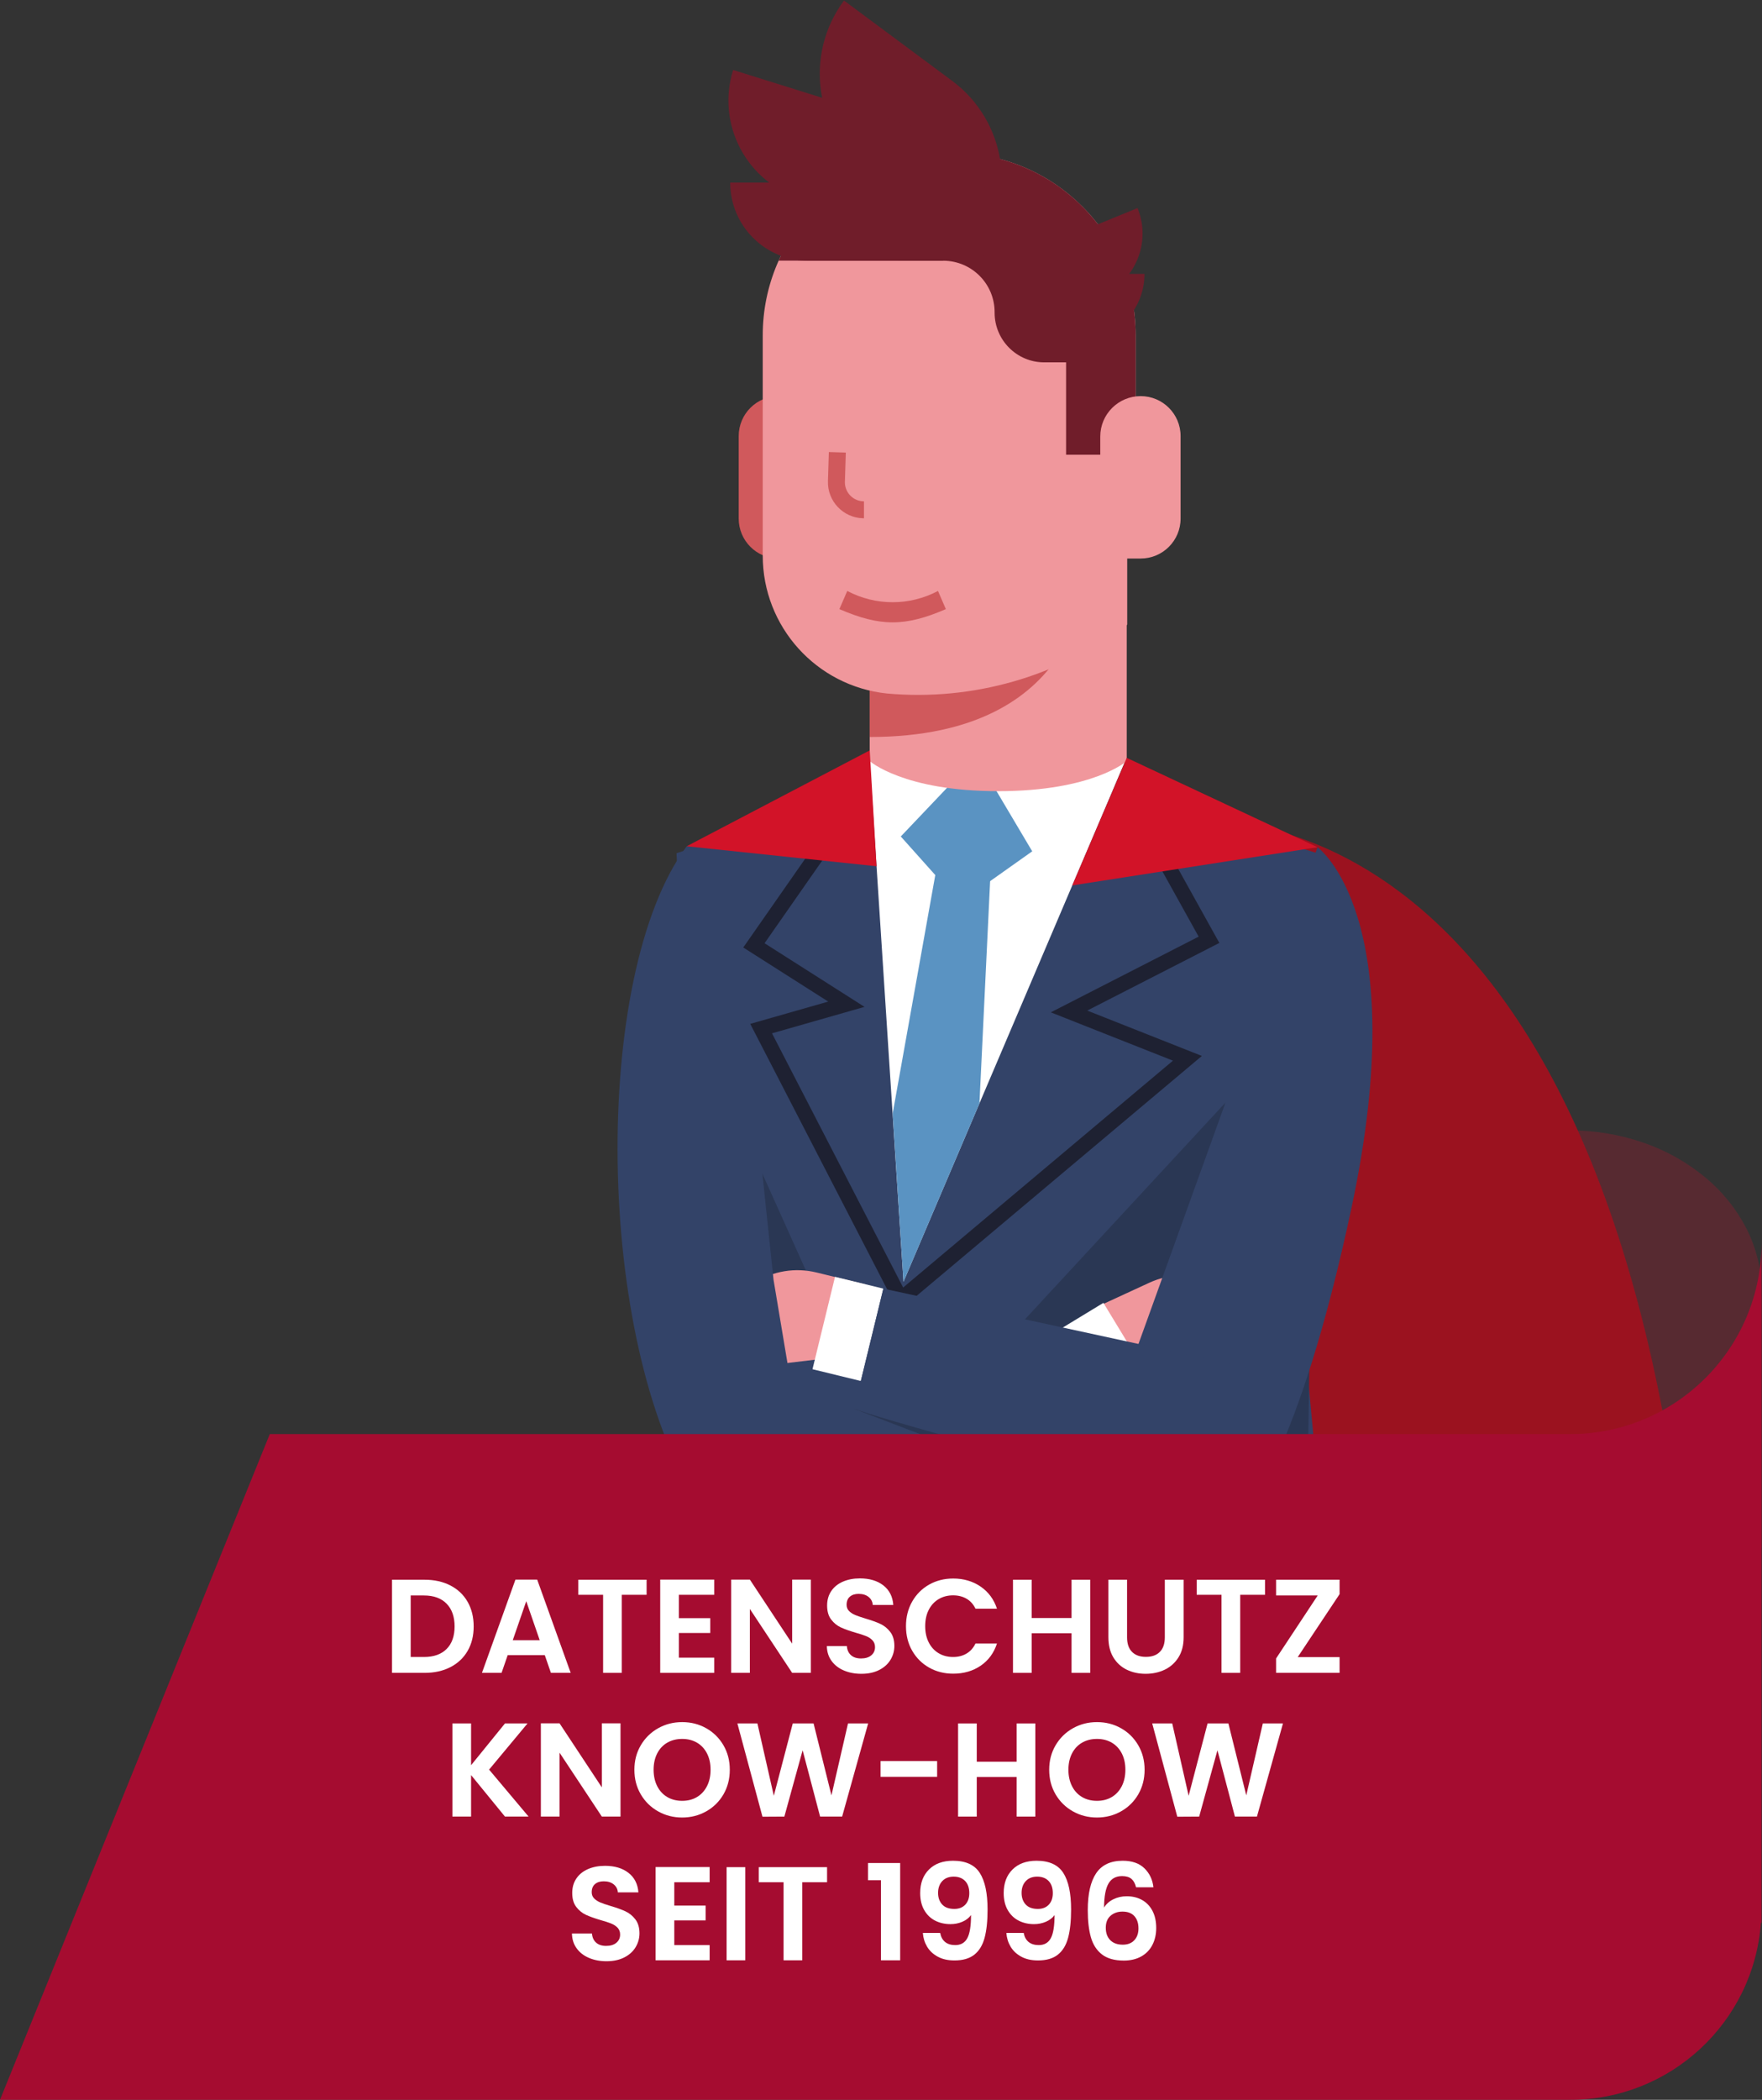 <?xml version="1.0" encoding="UTF-8" standalone="no"?>
<svg
   xmlns:dc="http://purl.org/dc/elements/1.1/"
   xmlns:cc="http://creativecommons.org/ns#"
   xmlns:rdf="http://www.w3.org/1999/02/22-rdf-syntax-ns#"
   xmlns:svg="http://www.w3.org/2000/svg"
   xmlns="http://www.w3.org/2000/svg"
   viewBox="0 0 228.847 272.667"
   height="272.667"
   width="228.847"
   xml:space="preserve"
   id="svg2"
   version="1.1"><rect x="0" y="0" width="228.847" height="272.667" fill="#333333" stroke="none"/><defs
     id="defs6"><clipPath
       id="clipPath18"
       clipPathUnits="userSpaceOnUse"><path
         id="path16"
         d="M 0,204.5 H 171.635 V 0 H 0 Z" /></clipPath></defs><g
     transform="matrix(1.333,0,0,-1.333,0,272.667)"
     id="g10"><g
       id="g12"><g
         clip-path="url(#clipPath18)"
         id="g14"><g
           transform="translate(171.635,78.757)"
           id="g20"><path
             id="path22"
             style="fill:#572a31;fill-opacity:1;fill-rule:nonzero;stroke:none"
             d="m 0,0 v -0.116 -0.116 -0.116 -0.116 h 0.013 v -24.5 h -18.667 v 40.636 c 2.473,0.006 4.929,-0.41 7.261,-1.232 2.161,-0.757 4.169,-1.895 5.929,-3.359 1.657,-1.372 3.018,-3.067 4,-4.982 C -0.504,4.209 -0.002,2.12 0,0" /></g><g
           transform="translate(78.252,44.198)"
           id="g24"><path
             id="path26"
             style="fill:#9b121f;fill-opacity:1;fill-rule:nonzero;stroke:none"
             d="M 0,0 H 86.755 C 79.955,84.371 38.779,80.31 38.779,80.31 H -3.162 Z" /></g><g
           transform="translate(65.916,121.438)"
           id="g28"><path
             id="path30"
             style="fill:#334368;fill-opacity:1;fill-rule:nonzero;stroke:none"
             d="m 0,0 19.283,6.138 h 23.12 L 62.43,0 61.32,-48.855 63.972,-77.402 H 3.758 Z" /></g><g
           transform="translate(71.975,95.347)"
           id="g32"><path
             id="path34"
             style="fill:#2a3754;fill-opacity:1;fill-rule:nonzero;stroke:none"
             d="M 0,0 7.189,-15.993 3.594,-18.522 Z" /></g><g
           transform="translate(119.4,97.141)"
           id="g36"><path
             id="path38"
             style="fill:#2a3754;fill-opacity:1;fill-rule:nonzero;stroke:none"
             d="m 0,0 -20.4,-22.047 16.026,-5.074 z" /></g><g
           transform="translate(104.475,64.835)"
           id="g40"><path
             id="path42"
             style="fill:#2a3754;fill-opacity:1;fill-rule:nonzero;stroke:none"
             d="m 0,0 -35.358,-11.37 -0.311,7.477 z" /></g><g
           transform="translate(87.538,76.826)"
           id="g44"><path
             id="path46"
             style="fill:#1e2132;fill-opacity:1;fill-rule:nonzero;stroke:none"
             d="m 0,0 -14.439,27.984 7.6,2.171 -8.28,5.27 15.01,21.512 1.2,-0.838 -14.135,-20.259 9.74,-6.2 -9.015,-2.576 12.778,-24.763 26.288,22.1 -11.9,4.707 14.405,7.374 -9.344,16.812 1.281,0.712 10.08,-18.137 -12.873,-6.589 11.17,-4.42 z" /></g><g
           transform="translate(109.716,130.598)"
           id="g48"><path
             id="path50"
             style="fill:#ffffff;fill-opacity:1;fill-rule:nonzero;stroke:none"
             d="m 0,0 -14.285,-33.529 -7.4,-17.374 -1.063,16.374 -2.228,34.346 10.082,0.075 h 0.487 z" /></g><g
           transform="translate(93.524,116.626)"
           id="g52"><path
             id="path54"
             style="fill:#5a93c2;fill-opacity:1;fill-rule:nonzero;stroke:none"
             d="M 0,0 -5.757,6.44 1.601,14.177 7.049,4.994 Z" /></g><g
           transform="translate(96.855,126.788)"
           id="g56"><path
             id="path58"
             style="fill:#5a93c2;fill-opacity:1;fill-rule:nonzero;stroke:none"
             d="m 0,0 -0.384,-8.069 -1.039,-21.652 -7.4,-17.374 -1.058,16.372 4.156,23.253 1.423,7.957 z" /></g><g
           transform="translate(84.736,130.411)"
           id="g60"><path
             id="path62"
             style="fill:#f0979c;fill-opacity:1;fill-rule:nonzero;stroke:none"
             d="M 0,0 C 0,0 3.289,-2.933 12.523,-2.933 21.757,-2.933 25.046,0 25.046,0 V 18.972 H 0 Z" /></g><g
           transform="translate(122.398,75.746)"
           id="g64"><path
             id="path66"
             style="fill:#f0979c;fill-opacity:1;fill-rule:nonzero;stroke:none"
             d="m 0,0 3.036,-6.583 c -6.418,-2.959 -14.02,-0.158 -16.982,6.259 l -0.967,2.098 4.489,2.07 C -6.484,5.661 -1.817,3.94 0,0" /></g><g
           transform="translate(112.319,69.717)"
           id="g68"><path
             id="path70"
             style="fill:#ffffff;fill-opacity:1;fill-rule:nonzero;stroke:none"
             d="m 0,0 -4.142,-2.518 -4.811,7.916 4.142,2.518 z" /></g><g
           transform="translate(84.365,79.418)"
           id="g72"><path
             id="path74"
             style="fill:#f0979c;fill-opacity:1;fill-rule:nonzero;stroke:none"
             d="m 0,0 -0.547,-2.244 c -1.676,-6.868 -8.601,-11.077 -15.469,-9.402 l 1.719,7.047 c 1.028,4.215 5.279,6.799 9.494,5.771 0.001,-10e-4 0.003,-10e-4 0.005,-10e-4 z" /></g><g
           transform="translate(68.034,70.722)"
           id="g76"><path
             id="path78"
             style="fill:#334368;fill-opacity:1;fill-rule:nonzero;stroke:none"
             d="M 0,0 36.137,4.372 39.809,-5.646 -0.156,-12.3 Z" /></g><g
           transform="translate(83.212,67.309)"
           id="g80"><path
             id="path82"
             style="fill:#2a3754;fill-opacity:1;fill-rule:nonzero;stroke:none"
             d="m 0,0 38.176,-14.6 6.033,8.857 0.239,15.26 z" /></g><g
           transform="translate(83.873,70.02)"
           id="g84"><path
             id="path86"
             style="fill:#ffffff;fill-opacity:1;fill-rule:nonzero;stroke:none"
             d="m 0,0 -4.709,1.149 2.195,8.999 4.709,-1.149 z" /></g><g
           transform="translate(106.345,60.923)"
           id="g88"><path
             id="path90"
             style="fill:#334368;fill-opacity:1;fill-rule:nonzero;stroke:none"
             d="m 0,0 22.027,61.093 c 0,0 9.356,-6.7 3.322,-35.068 C 20.11,1.39 14.838,-3.675 14.838,-3.675 Z" /></g><g
           transform="translate(70.929,122.112)"
           id="g92"><path
             id="path94"
             style="fill:#334368;fill-opacity:1;fill-rule:nonzero;stroke:none"
             d="m 0,0 h -4.023 c -9.325,-12.542 -8.935,-48.2 0.972,-63.688 l 3.051,1.466 7.354,2.563 -2.915,17.432 z" /></g><g
           transform="translate(121.178,57.245)"
           id="g96"><path
             id="path98"
             style="fill:#334368;fill-opacity:1;fill-rule:nonzero;stroke:none"
             d="m 0,0 c -30.581,7.423 -37.966,10.064 -37.966,10.064 l 2.857,11.711 38.381,-8.323 z" /></g><g
           transform="translate(90.071,53.464)"
           id="g100"><path
             id="path102"
             style="fill:#1e2132;fill-opacity:1;fill-rule:nonzero;stroke:none"
             d="m 0,0 c 0,-1.105 -0.895,-2 -2,-2 -1.105,0 -2,0.895 -2,2 0,1.105 0.895,2 2,2 1.105,0 2,-0.895 2,-2" /></g><g
           transform="translate(84.736,132.757)"
           id="g104"><path
             id="path106"
             style="fill:#d0595c;fill-opacity:1;fill-rule:nonzero;stroke:none"
             d="M 0,0 V 15.576 H 20.941 C 20.941,15.576 20.941,0 0,0" /></g><g
           transform="translate(75.865,165.963)"
           id="g108"><path
             id="path110"
             style="fill:#d0595c;fill-opacity:1;fill-rule:nonzero;stroke:none"
             d="m 0,0 v 0 -15.821 c -2.148,0 -3.89,1.742 -3.89,3.89 V -3.89 C -3.89,-1.742 -2.148,0 0,0" /></g><g
           transform="translate(110.65,171.882)"
           id="g112"><path
             id="path114"
             style="fill:#f0979c;fill-opacity:1;fill-rule:nonzero;stroke:none"
             d="m 0,0 v -7.662 h -0.822 v -20.519 c -6.695,-5.066 -15.037,-7.458 -23.4,-6.708 -6.885,0.712 -12.117,6.516 -12.112,13.438 V 0 c -0.003,9.807 7.944,17.761 17.752,17.764 h 0.001 0.811 C -7.959,17.763 -0.004,9.811 0,0" /></g><g
           transform="translate(81.785,145.214)"
           id="g116"><path
             id="path118"
             style="fill:#d0595c;fill-opacity:1;fill-rule:nonzero;stroke:none"
             d="M 0,0 C 3.973,-1.719 6.4,-1.718 10.373,0 10.067,0.708 9.913,1.062 9.607,1.77 6.842,0.305 3.531,0.305 0.766,1.77 0.458,1.062 0.3,0.708 0,0" /></g><g
           transform="translate(75.868,179.16)"
           id="g120"><path
             id="path122"
             style="fill:#701d2a;fill-opacity:1;fill-rule:nonzero;stroke:none"
             d="m 0,0 c 2.862,6.383 9.205,10.49 16.2,10.49 h 0.811 c 9.813,0 17.768,-7.955 17.768,-17.768 v 0 -7.662 h -0.822 v -3.968 h -5.952 v 9 h -2.126 c -2.671,-0.001 -4.837,2.165 -4.838,4.836 v 0.001 0.052 c 0.001,2.766 -2.24,5.009 -5.006,5.011 z" /></g><g
           transform="translate(111.139,165.963)"
           id="g124"><path
             id="path126"
             style="fill:#f0979c;fill-opacity:1;fill-rule:nonzero;stroke:none"
             d="m 0,0 v 0 c 2.148,0 3.89,-1.742 3.89,-3.89 v 0 -8.04 c 0,-2.149 -1.741,-3.89 -3.89,-3.891 H -3.936 V -3.935 C -3.935,-1.762 -2.173,0 0,0" /></g><g
           transform="translate(84.179,154.063)"
           id="g128"><path
             id="path130"
             style="fill:#d0595c;fill-opacity:1;fill-rule:nonzero;stroke:none"
             d="M 0,0 V 1.652 C -1.024,1.65 -1.856,2.48 -1.858,3.504 c 0,0.021 0,0.043 0.001,0.064 L -1.768,6.402 -3.42,6.453 -3.509,3.619 C -3.569,1.681 -2.047,0.062 -0.11,0.002 -0.073,0.001 -0.037,0 0,0" /></g><g
           transform="translate(95.246,179.918)"
           id="g132"><path
             id="path134"
             style="fill:#701d2a;fill-opacity:1;fill-rule:nonzero;stroke:none"
             d="m 0,0 -10.536,7.822 c -5.311,3.944 -6.42,11.447 -2.477,16.759 L -2.478,16.76 C 2.834,12.816 3.944,5.312 0,0 Z" /></g><g
           transform="translate(96.234,179.501)"
           id="g136"><path
             id="path138"
             style="fill:#701d2a;fill-opacity:1;fill-rule:nonzero;stroke:none"
             d="m 0,0 -18.236,5.698 c -5.275,1.648 -8.215,7.26 -6.567,12.535 L -6.566,12.535 C -1.292,10.887 1.648,5.275 0,0 0,0 0,0 0,0" /></g><g
           transform="translate(71.146,186.765)"
           id="g140"><path
             id="path142"
             style="fill:#701d2a;fill-opacity:1;fill-rule:nonzero;stroke:none"
             d="M 0,0 H 20.757 V -7.613 H 7.613 C 3.408,-7.613 0,-4.205 0,0" /></g><g
           transform="translate(102.311,177.87)"
           id="g144"><path
             id="path146"
             style="fill:#701d2a;fill-opacity:1;fill-rule:nonzero;stroke:none"
             d="M 0,0 H 9.2 C 9.2,-3.626 6.262,-6.565 2.636,-6.566 H 0 Z" /></g><g
           transform="translate(107.243,175.719)"
           id="g148"><path
             id="path150"
             style="fill:#701d2a;fill-opacity:1;fill-rule:nonzero;stroke:none"
             d="M 0,0 -2.438,-0.997 -4.924,5.08 3.591,8.563 C 4.964,5.207 3.356,1.373 0,0" /></g><g
           transform="translate(109.782,130.725)"
           id="g152"><path
             id="path154"
             style="fill:#d21328;fill-opacity:1;fill-rule:nonzero;stroke:none"
             d="m 0,0 -5.308,-12.427 23.893,3.722 z" /></g><g
           transform="translate(84.741,131.452)"
           id="g156"><path
             id="path158"
             style="fill:#d21328;fill-opacity:1;fill-rule:nonzero;stroke:none"
             d="m 0,0 0.665,-11.287 -18.5,1.948 z" /></g><g
           transform="translate(26.287,64.851)"
           id="g160"><path
             id="path162"
             style="fill:#a50c30;fill-opacity:1;fill-rule:nonzero;stroke:none"
             d="m 0,0 h 126.694 c 2.494,-0.003 4.963,0.495 7.261,1.466 2.215,0.939 4.229,2.297 5.929,4 1.703,1.701 3.061,3.714 4,5.93 0.97,2.297 1.467,4.766 1.464,7.259 v -66.261 h -0.059 c -0.726,-9.733 -8.84,-17.256 -18.6,-17.245 H -26.287 Z" /></g><g
           transform="translate(43.513,43.915)"
           id="g164"><path
             id="path166"
             style="fill:#ffffff;fill-opacity:1;fill-rule:nonzero;stroke:none"
             d="M 0,0 C 0.52,0.52 0.78,1.252 0.78,2.197 0.78,3.142 0.52,3.88 0,4.413 c -0.52,0.533 -1.257,0.8 -2.21,0.8 H -3.497 V -0.78 h 1.287 c 0.953,0 1.69,0.259 2.21,0.78 M 0.371,6.187 C 1.094,5.815 1.653,5.284 2.048,4.596 2.442,3.906 2.639,3.106 2.639,2.197 2.639,1.287 2.442,0.491 2.048,-0.188 1.653,-0.869 1.094,-1.396 0.371,-1.769 -0.353,-2.141 -1.191,-2.327 -2.145,-2.327 h -3.172 v 9.074 h 3.172 c 0.954,0 1.792,-0.186 2.516,-0.56" /></g><g
           transform="translate(52.586,44.773)"
           id="g168"><path
             id="path170"
             style="fill:#ffffff;fill-opacity:1;fill-rule:nonzero;stroke:none"
             d="M 0,0 -1.312,3.797 -2.625,0 Z m 0.494,-1.456 h -3.613 l -0.598,-1.729 h -1.911 l 3.263,9.087 h 2.119 L 3.018,-3.185 H 1.092 Z" /></g><g
           transform="translate(63.001,50.662)"
           id="g172"><path
             id="path174"
             style="fill:#ffffff;fill-opacity:1;fill-rule:nonzero;stroke:none"
             d="m 0,0 v -1.469 h -2.418 v -7.605 h -1.82 v 7.605 H -6.656 V 0 Z" /></g><g
           transform="translate(66.146,49.193)"
           id="g176"><path
             id="path178"
             style="fill:#ffffff;fill-opacity:1;fill-rule:nonzero;stroke:none"
             d="M 0,0 V -2.275 H 3.056 V -3.719 H 0 V -6.123 H 3.445 V -7.605 H -1.819 V 1.481 H 3.445 V 0 Z" /></g><g
           transform="translate(79.003,41.588)"
           id="g180"><path
             id="path182"
             style="fill:#ffffff;fill-opacity:1;fill-rule:nonzero;stroke:none"
             d="M 0,0 H -1.82 L -5.941,6.227 V 0 h -1.82 v 9.087 h 1.82 l 4.121,-6.24 v 6.24 H 0 Z" /></g><g
           transform="translate(82.22,41.822)"
           id="g184"><path
             id="path186"
             style="fill:#ffffff;fill-opacity:1;fill-rule:nonzero;stroke:none"
             d="m 0,0 c -0.507,0.216 -0.908,0.528 -1.202,0.936 -0.295,0.407 -0.446,0.888 -0.455,1.443 h 1.95 C 0.318,2.006 0.451,1.711 0.689,1.494 0.928,1.278 1.255,1.17 1.671,1.17 c 0.425,0 0.758,0.101 1.001,0.306 0.242,0.203 0.364,0.469 0.364,0.798 0,0.269 -0.083,0.49 -0.247,0.664 C 2.624,3.111 2.418,3.247 2.171,3.347 1.924,3.446 1.584,3.558 1.15,3.679 0.562,3.852 0.082,4.023 -0.286,4.192 c -0.368,0.169 -0.685,0.424 -0.948,0.767 -0.265,0.343 -0.397,0.8 -0.397,1.372 0,0.537 0.134,1.005 0.402,1.403 0.269,0.399 0.646,0.704 1.131,0.917 C 0.388,8.863 0.942,8.97 1.566,8.97 2.503,8.97 3.264,8.742 3.849,8.287 4.434,7.832 4.756,7.197 4.817,6.383 H 2.814 C 2.797,6.694 2.665,6.952 2.418,7.156 2.171,7.359 1.844,7.462 1.437,7.462 1.081,7.462 0.798,7.371 0.585,7.188 0.373,7.007 0.267,6.742 0.267,6.396 c 0,-0.243 0.08,-0.445 0.24,-0.605 0.16,-0.16 0.36,-0.29 0.598,-0.39 C 1.344,5.302 1.68,5.187 2.112,5.057 2.702,4.883 3.183,4.71 3.556,4.537 3.928,4.363 4.25,4.104 4.518,3.757 4.787,3.41 4.921,2.955 4.921,2.392 4.921,1.906 4.795,1.456 4.544,1.04 4.292,0.624 3.924,0.292 3.438,0.045 2.953,-0.202 2.377,-0.325 1.71,-0.325 1.077,-0.325 0.507,-0.217 0,0" /></g><g
           transform="translate(88.877,48.536)"
           id="g188"><path
             id="path190"
             style="fill:#ffffff;fill-opacity:1;fill-rule:nonzero;stroke:none"
             d="m 0,0 c 0.403,0.706 0.953,1.257 1.651,1.651 0.698,0.395 1.48,0.592 2.346,0.592 1.015,0 1.902,-0.261 2.665,-0.78 0.763,-0.521 1.296,-1.239 1.6,-2.158 H 6.168 C 5.96,-0.262 5.668,0.063 5.291,0.279 4.914,0.496 4.479,0.604 3.984,0.604 3.456,0.604 2.985,0.481 2.574,0.234 2.162,-0.013 1.842,-0.361 1.612,-0.812 1.382,-1.263 1.268,-1.792 1.268,-2.398 c 0,-0.598 0.114,-1.124 0.344,-1.58 0.23,-0.455 0.55,-0.806 0.962,-1.052 0.411,-0.247 0.882,-0.371 1.41,-0.371 0.495,0 0.93,0.11 1.307,0.332 0.377,0.22 0.669,0.548 0.877,0.981 H 8.262 C 7.958,-5.016 7.427,-5.737 6.669,-6.253 5.91,-6.769 5.02,-7.026 3.997,-7.026 3.131,-7.026 2.349,-6.829 1.651,-6.435 0.953,-6.04 0.403,-5.492 0,-4.79 c -0.403,0.702 -0.604,1.499 -0.604,2.392 0,0.892 0.201,1.692 0.604,2.398" /></g><g
           transform="translate(106.225,50.662)"
           id="g192"><path
             id="path194"
             style="fill:#ffffff;fill-opacity:1;fill-rule:nonzero;stroke:none"
             d="m 0,0 v -9.074 h -1.82 v 3.861 H -5.707 V -9.074 H -7.526 V 0 h 1.819 v -3.731 h 3.887 l 0,3.731 z" /></g><g
           transform="translate(109.814,50.662)"
           id="g196"><path
             id="path198"
             style="fill:#ffffff;fill-opacity:1;fill-rule:nonzero;stroke:none"
             d="m 0,0 v -5.616 c 0,-0.615 0.16,-1.086 0.48,-1.41 0.321,-0.326 0.772,-0.489 1.353,-0.489 0.589,0 1.044,0.163 1.364,0.489 0.322,0.324 0.482,0.795 0.482,1.41 V 0 H 5.512 V -5.604 C 5.512,-6.375 5.345,-7.026 5.011,-7.56 4.678,-8.093 4.231,-8.494 3.672,-8.763 3.113,-9.031 2.491,-9.165 1.807,-9.165 c -0.676,0 -1.289,0.134 -1.84,0.402 -0.55,0.269 -0.986,0.67 -1.307,1.203 -0.32,0.534 -0.48,1.185 -0.48,1.956 V 0 Z" /></g><g
           transform="translate(123.255,50.662)"
           id="g200"><path
             id="path202"
             style="fill:#ffffff;fill-opacity:1;fill-rule:nonzero;stroke:none"
             d="m 0,0 v -1.469 h -2.418 v -7.605 h -1.82 v 7.605 H -6.656 V 0 Z" /></g><g
           transform="translate(126.439,43.122)"
           id="g204"><path
             id="path206"
             style="fill:#ffffff;fill-opacity:1;fill-rule:nonzero;stroke:none"
             d="M 0,0 H 4.082 V -1.534 H -2.105 V -0.13 L 1.95,6.006 H -2.105 V 7.54 H 4.082 V 6.136 Z" /></g><g
           transform="translate(49.201,27.588)"
           id="g208"><path
             id="path210"
             style="fill:#ffffff;fill-opacity:1;fill-rule:nonzero;stroke:none"
             d="M 0,0 -3.302,4.043 V 0 h -1.82 v 9.074 h 1.82 V 5.005 L 0,9.074 H 2.197 L -1.547,4.576 2.301,0 Z" /></g><g
           transform="translate(60.459,27.588)"
           id="g212"><path
             id="path214"
             style="fill:#ffffff;fill-opacity:1;fill-rule:nonzero;stroke:none"
             d="M 0,0 H -1.82 L -5.941,6.227 V 0 h -1.82 v 9.087 h 1.82 l 4.121,-6.24 v 6.24 H 0 Z" /></g><g
           transform="translate(67.908,29.492)"
           id="g216"><path
             id="path218"
             style="fill:#ffffff;fill-opacity:1;fill-rule:nonzero;stroke:none"
             d="m 0,0 c 0.416,0.247 0.741,0.601 0.976,1.06 0.233,0.459 0.35,0.992 0.35,1.599 0,0.607 -0.117,1.137 -0.35,1.592 C 0.741,4.706 0.416,5.055 0,5.298 -0.416,5.54 -0.896,5.662 -1.442,5.662 -1.988,5.662 -2.472,5.54 -2.893,5.298 -3.313,5.055 -3.64,4.706 -3.874,4.251 -4.107,3.796 -4.225,3.266 -4.225,2.659 c 0,-0.607 0.118,-1.14 0.351,-1.599 0.234,-0.459 0.561,-0.813 0.981,-1.06 0.421,-0.247 0.905,-0.37 1.451,-0.37 0.546,0 1.026,0.123 1.442,0.37 m -3.783,-1.397 c -0.71,0.398 -1.274,0.951 -1.69,1.657 -0.416,0.707 -0.624,1.506 -0.624,2.399 0,0.884 0.208,1.679 0.624,2.385 0.416,0.706 0.98,1.259 1.69,1.658 C -3.072,7.101 -2.292,7.3 -1.442,7.3 -0.585,7.3 0.197,7.101 0.903,6.702 1.61,6.303 2.169,5.75 2.581,5.044 2.992,4.338 3.198,3.543 3.198,2.659 3.198,1.766 2.992,0.967 2.581,0.26 2.169,-0.446 1.607,-0.999 0.897,-1.397 c -0.71,-0.399 -1.491,-0.598 -2.339,-0.598 -0.85,0 -1.63,0.199 -2.341,0.598" /></g><g
           transform="translate(84.587,36.662)"
           id="g220"><path
             id="path222"
             style="fill:#ffffff;fill-opacity:1;fill-rule:nonzero;stroke:none"
             d="m 0,0 -2.535,-9.074 h -2.146 l -1.703,6.461 -1.78,-6.461 -2.132,-0.013 L -12.74,0 h 1.95 L -9.191,-7.046 -7.346,0 h 2.029 L -3.575,-7.007 -1.963,0 Z" /></g><path
           id="path224"
           style="fill:#ffffff;fill-opacity:1;fill-rule:nonzero;stroke:none"
           d="m 91.308,31.462 h -5.512 v 1.534 h 5.512 z" /><g
           transform="translate(100.876,36.662)"
           id="g226"><path
             id="path228"
             style="fill:#ffffff;fill-opacity:1;fill-rule:nonzero;stroke:none"
             d="m 0,0 v -9.074 h -1.82 v 3.861 H -5.707 V -9.074 H -7.526 V 0 h 1.819 v -3.731 h 3.887 l 0,3.731 z" /></g><g
           transform="translate(108.324,29.492)"
           id="g230"><path
             id="path232"
             style="fill:#ffffff;fill-opacity:1;fill-rule:nonzero;stroke:none"
             d="m 0,0 c 0.416,0.247 0.741,0.601 0.976,1.06 0.233,0.459 0.35,0.992 0.35,1.599 0,0.607 -0.117,1.137 -0.35,1.592 C 0.741,4.706 0.416,5.055 0,5.298 -0.416,5.54 -0.896,5.662 -1.442,5.662 -1.988,5.662 -2.472,5.54 -2.893,5.298 -3.313,5.055 -3.64,4.706 -3.874,4.251 -4.107,3.796 -4.225,3.266 -4.225,2.659 c 0,-0.607 0.118,-1.14 0.351,-1.599 0.234,-0.459 0.561,-0.813 0.981,-1.06 0.421,-0.247 0.905,-0.37 1.451,-0.37 0.546,0 1.026,0.123 1.442,0.37 m -3.783,-1.397 c -0.71,0.398 -1.274,0.951 -1.69,1.657 -0.416,0.707 -0.624,1.506 -0.624,2.399 0,0.884 0.208,1.679 0.624,2.385 0.416,0.706 0.98,1.259 1.69,1.658 C -3.072,7.101 -2.292,7.3 -1.442,7.3 -0.585,7.3 0.197,7.101 0.903,6.702 1.61,6.303 2.169,5.75 2.581,5.044 2.992,4.338 3.198,3.543 3.198,2.659 3.198,1.766 2.992,0.967 2.581,0.26 2.169,-0.446 1.607,-0.999 0.897,-1.397 c -0.71,-0.399 -1.491,-0.598 -2.339,-0.598 -0.85,0 -1.63,0.199 -2.341,0.598" /></g><g
           transform="translate(125.004,36.662)"
           id="g234"><path
             id="path236"
             style="fill:#ffffff;fill-opacity:1;fill-rule:nonzero;stroke:none"
             d="m 0,0 -2.535,-9.074 h -2.146 l -1.703,6.461 -1.78,-6.461 -2.132,-0.013 L -12.74,0 h 1.95 L -9.191,-7.046 -7.346,0 h 2.029 L -3.575,-7.007 -1.963,0 Z" /></g><g
           transform="translate(57.385,13.822)"
           id="g238"><path
             id="path240"
             style="fill:#ffffff;fill-opacity:1;fill-rule:nonzero;stroke:none"
             d="M 0,0 C -0.507,0.216 -0.908,0.528 -1.202,0.936 -1.497,1.343 -1.649,1.824 -1.657,2.379 H 0.292 C 0.319,2.006 0.451,1.711 0.689,1.494 0.927,1.278 1.255,1.17 1.671,1.17 c 0.424,0 0.758,0.101 1.001,0.306 0.242,0.203 0.364,0.469 0.364,0.798 0,0.269 -0.083,0.49 -0.247,0.664 C 2.624,3.111 2.418,3.247 2.171,3.347 1.924,3.446 1.584,3.558 1.151,3.679 0.561,3.852 0.083,4.023 -0.286,4.192 c -0.368,0.169 -0.685,0.424 -0.949,0.767 -0.265,0.343 -0.396,0.8 -0.396,1.372 0,0.537 0.134,1.005 0.402,1.403 0.269,0.399 0.646,0.704 1.132,0.917 C 0.388,8.863 0.943,8.97 1.567,8.97 2.503,8.97 3.263,8.742 3.848,8.287 4.433,7.832 4.756,7.197 4.817,6.383 H 2.814 C 2.797,6.694 2.665,6.952 2.418,7.156 2.171,7.359 1.844,7.462 1.437,7.462 1.081,7.462 0.797,7.371 0.585,7.188 0.373,7.007 0.267,6.742 0.267,6.396 c 0,-0.243 0.08,-0.445 0.24,-0.605 0.16,-0.16 0.36,-0.29 0.598,-0.39 C 1.343,5.302 1.679,5.187 2.113,5.057 2.702,4.883 3.183,4.71 3.556,4.537 3.928,4.363 4.249,4.104 4.518,3.757 4.786,3.41 4.921,2.955 4.921,2.392 4.921,1.906 4.795,1.456 4.543,1.04 4.292,0.624 3.924,0.292 3.438,0.045 2.953,-0.202 2.377,-0.325 1.709,-0.325 1.077,-0.325 0.507,-0.217 0,0" /></g><g
           transform="translate(65.698,21.193)"
           id="g242"><path
             id="path244"
             style="fill:#ffffff;fill-opacity:1;fill-rule:nonzero;stroke:none"
             d="M 0,0 V -2.275 H 3.055 V -3.719 H 0 V -6.123 H 3.445 V -7.605 H -1.82 V 1.481 H 3.445 V 0 Z" /></g><path
           id="path246"
           style="fill:#ffffff;fill-opacity:1;fill-rule:nonzero;stroke:none"
           d="m 72.614,13.588 h -1.819 v 9.074 h 1.819 z" /><g
           transform="translate(80.584,22.662)"
           id="g248"><path
             id="path250"
             style="fill:#ffffff;fill-opacity:1;fill-rule:nonzero;stroke:none"
             d="m 0,0 v -1.469 h -2.418 v -7.605 h -1.82 v 7.605 H -6.656 V 0 Z" /></g><g
           transform="translate(84.574,21.388)"
           id="g252"><path
             id="path254"
             style="fill:#ffffff;fill-opacity:1;fill-rule:nonzero;stroke:none"
             d="M 0,0 V 1.677 H 3.133 V -7.8 H 1.261 V 0 Z" /></g><g
           transform="translate(94.052,19.009)"
           id="g256"><path
             id="path258"
             style="fill:#ffffff;fill-opacity:1;fill-rule:nonzero;stroke:none"
             d="m 0,0 c 0.26,0.277 0.39,0.65 0.39,1.118 0,0.511 -0.137,0.907 -0.41,1.19 C -0.293,2.589 -0.663,2.73 -1.131,2.73 -1.6,2.73 -1.97,2.585 -2.243,2.295 -2.516,2.004 -2.652,1.621 -2.652,1.145 c 0,-0.46 0.131,-0.835 0.396,-1.125 0.265,-0.291 0.661,-0.436 1.19,-0.436 0.45,0 0.805,0.139 1.066,0.416 m -1.97,-3.634 c 0.247,-0.203 0.578,-0.304 0.994,-0.304 0.538,0 0.928,0.222 1.17,0.668 0.243,0.447 0.365,1.199 0.365,2.256 -0.2,-0.277 -0.479,-0.494 -0.838,-0.65 -0.361,-0.156 -0.748,-0.233 -1.164,-0.233 -0.555,0 -1.055,0.114 -1.501,0.343 -0.448,0.23 -0.8,0.573 -1.06,1.028 -0.261,0.455 -0.391,1.007 -0.391,1.657 0,0.962 0.287,1.726 0.859,2.295 0.572,0.567 1.351,0.851 2.34,0.851 1.23,0 2.099,-0.394 2.606,-1.183 0.507,-0.788 0.761,-1.976 0.761,-3.562 0,-1.127 -0.098,-2.05 -0.293,-2.769 C 1.684,-3.956 1.35,-4.502 0.877,-4.875 0.404,-5.248 -0.238,-5.434 -1.054,-5.434 c -0.64,0 -1.187,0.123 -1.637,0.371 -0.451,0.247 -0.795,0.572 -1.034,0.974 -0.238,0.403 -0.375,0.848 -0.409,1.333 h 1.69 c 0.069,-0.382 0.227,-0.674 0.474,-0.878" /></g><g
           transform="translate(102.189,19.009)"
           id="g260"><path
             id="path262"
             style="fill:#ffffff;fill-opacity:1;fill-rule:nonzero;stroke:none"
             d="m 0,0 c 0.26,0.277 0.39,0.65 0.39,1.118 0,0.511 -0.137,0.907 -0.41,1.19 C -0.293,2.589 -0.663,2.73 -1.131,2.73 -1.6,2.73 -1.97,2.585 -2.243,2.295 -2.516,2.004 -2.652,1.621 -2.652,1.145 c 0,-0.46 0.131,-0.835 0.396,-1.125 0.265,-0.291 0.661,-0.436 1.19,-0.436 0.45,0 0.805,0.139 1.066,0.416 m -1.97,-3.634 c 0.247,-0.203 0.578,-0.304 0.994,-0.304 0.538,0 0.928,0.222 1.17,0.668 0.243,0.447 0.365,1.199 0.365,2.256 -0.2,-0.277 -0.479,-0.494 -0.838,-0.65 -0.361,-0.156 -0.748,-0.233 -1.164,-0.233 -0.555,0 -1.055,0.114 -1.501,0.343 -0.448,0.23 -0.8,0.573 -1.06,1.028 -0.261,0.455 -0.391,1.007 -0.391,1.657 0,0.962 0.287,1.726 0.859,2.295 0.572,0.567 1.351,0.851 2.34,0.851 1.23,0 2.099,-0.394 2.606,-1.183 0.507,-0.788 0.761,-1.976 0.761,-3.562 0,-1.127 -0.098,-2.05 -0.293,-2.769 C 1.684,-3.956 1.35,-4.502 0.877,-4.875 0.404,-5.248 -0.238,-5.434 -1.054,-5.434 c -0.64,0 -1.187,0.123 -1.637,0.371 -0.451,0.247 -0.795,0.572 -1.034,0.974 -0.238,0.403 -0.375,0.848 -0.409,1.333 h 1.69 c 0.069,-0.382 0.227,-0.674 0.474,-0.878" /></g><g
           transform="translate(108.208,17.93)"
           id="g264"><path
             id="path266"
             style="fill:#ffffff;fill-opacity:1;fill-rule:nonzero;stroke:none"
             d="m 0,0 c -0.312,-0.269 -0.468,-0.658 -0.468,-1.17 0,-0.512 0.145,-0.914 0.436,-1.209 0.29,-0.295 0.699,-0.441 1.228,-0.441 0.468,0 0.838,0.142 1.112,0.428 0.272,0.287 0.409,0.671 0.409,1.158 0,0.502 -0.132,0.9 -0.397,1.195 C 2.056,0.256 1.668,0.403 1.157,0.403 0.697,0.403 0.312,0.269 0,0 M 2.034,3.588 C 1.822,3.771 1.517,3.861 1.118,3.861 0.52,3.861 0.08,3.621 -0.201,3.14 -0.483,2.659 -0.629,1.877 -0.637,0.793 c 0.208,0.347 0.511,0.618 0.909,0.812 0.4,0.196 0.832,0.293 1.301,0.293 0.563,0 1.062,-0.122 1.495,-0.364 C 3.501,1.291 3.839,0.938 4.082,0.475 4.324,0.011 4.446,-0.546 4.446,-1.195 4.446,-1.812 4.322,-2.359 4.075,-2.84 3.828,-3.321 3.467,-3.696 2.99,-3.965 2.513,-4.233 1.945,-4.368 1.287,-4.368 c -0.901,0 -1.61,0.199 -2.126,0.598 -0.515,0.399 -0.875,0.956 -1.079,1.67 -0.203,0.715 -0.305,1.597 -0.305,2.646 0,1.586 0.273,2.784 0.819,3.595 0.546,0.81 1.408,1.215 2.587,1.215 0.91,0 1.616,-0.247 2.119,-0.741 C 3.805,4.121 4.095,3.506 4.173,2.77 H 2.482 C 2.396,3.133 2.247,3.406 2.034,3.588" /></g></g></g></g></svg>